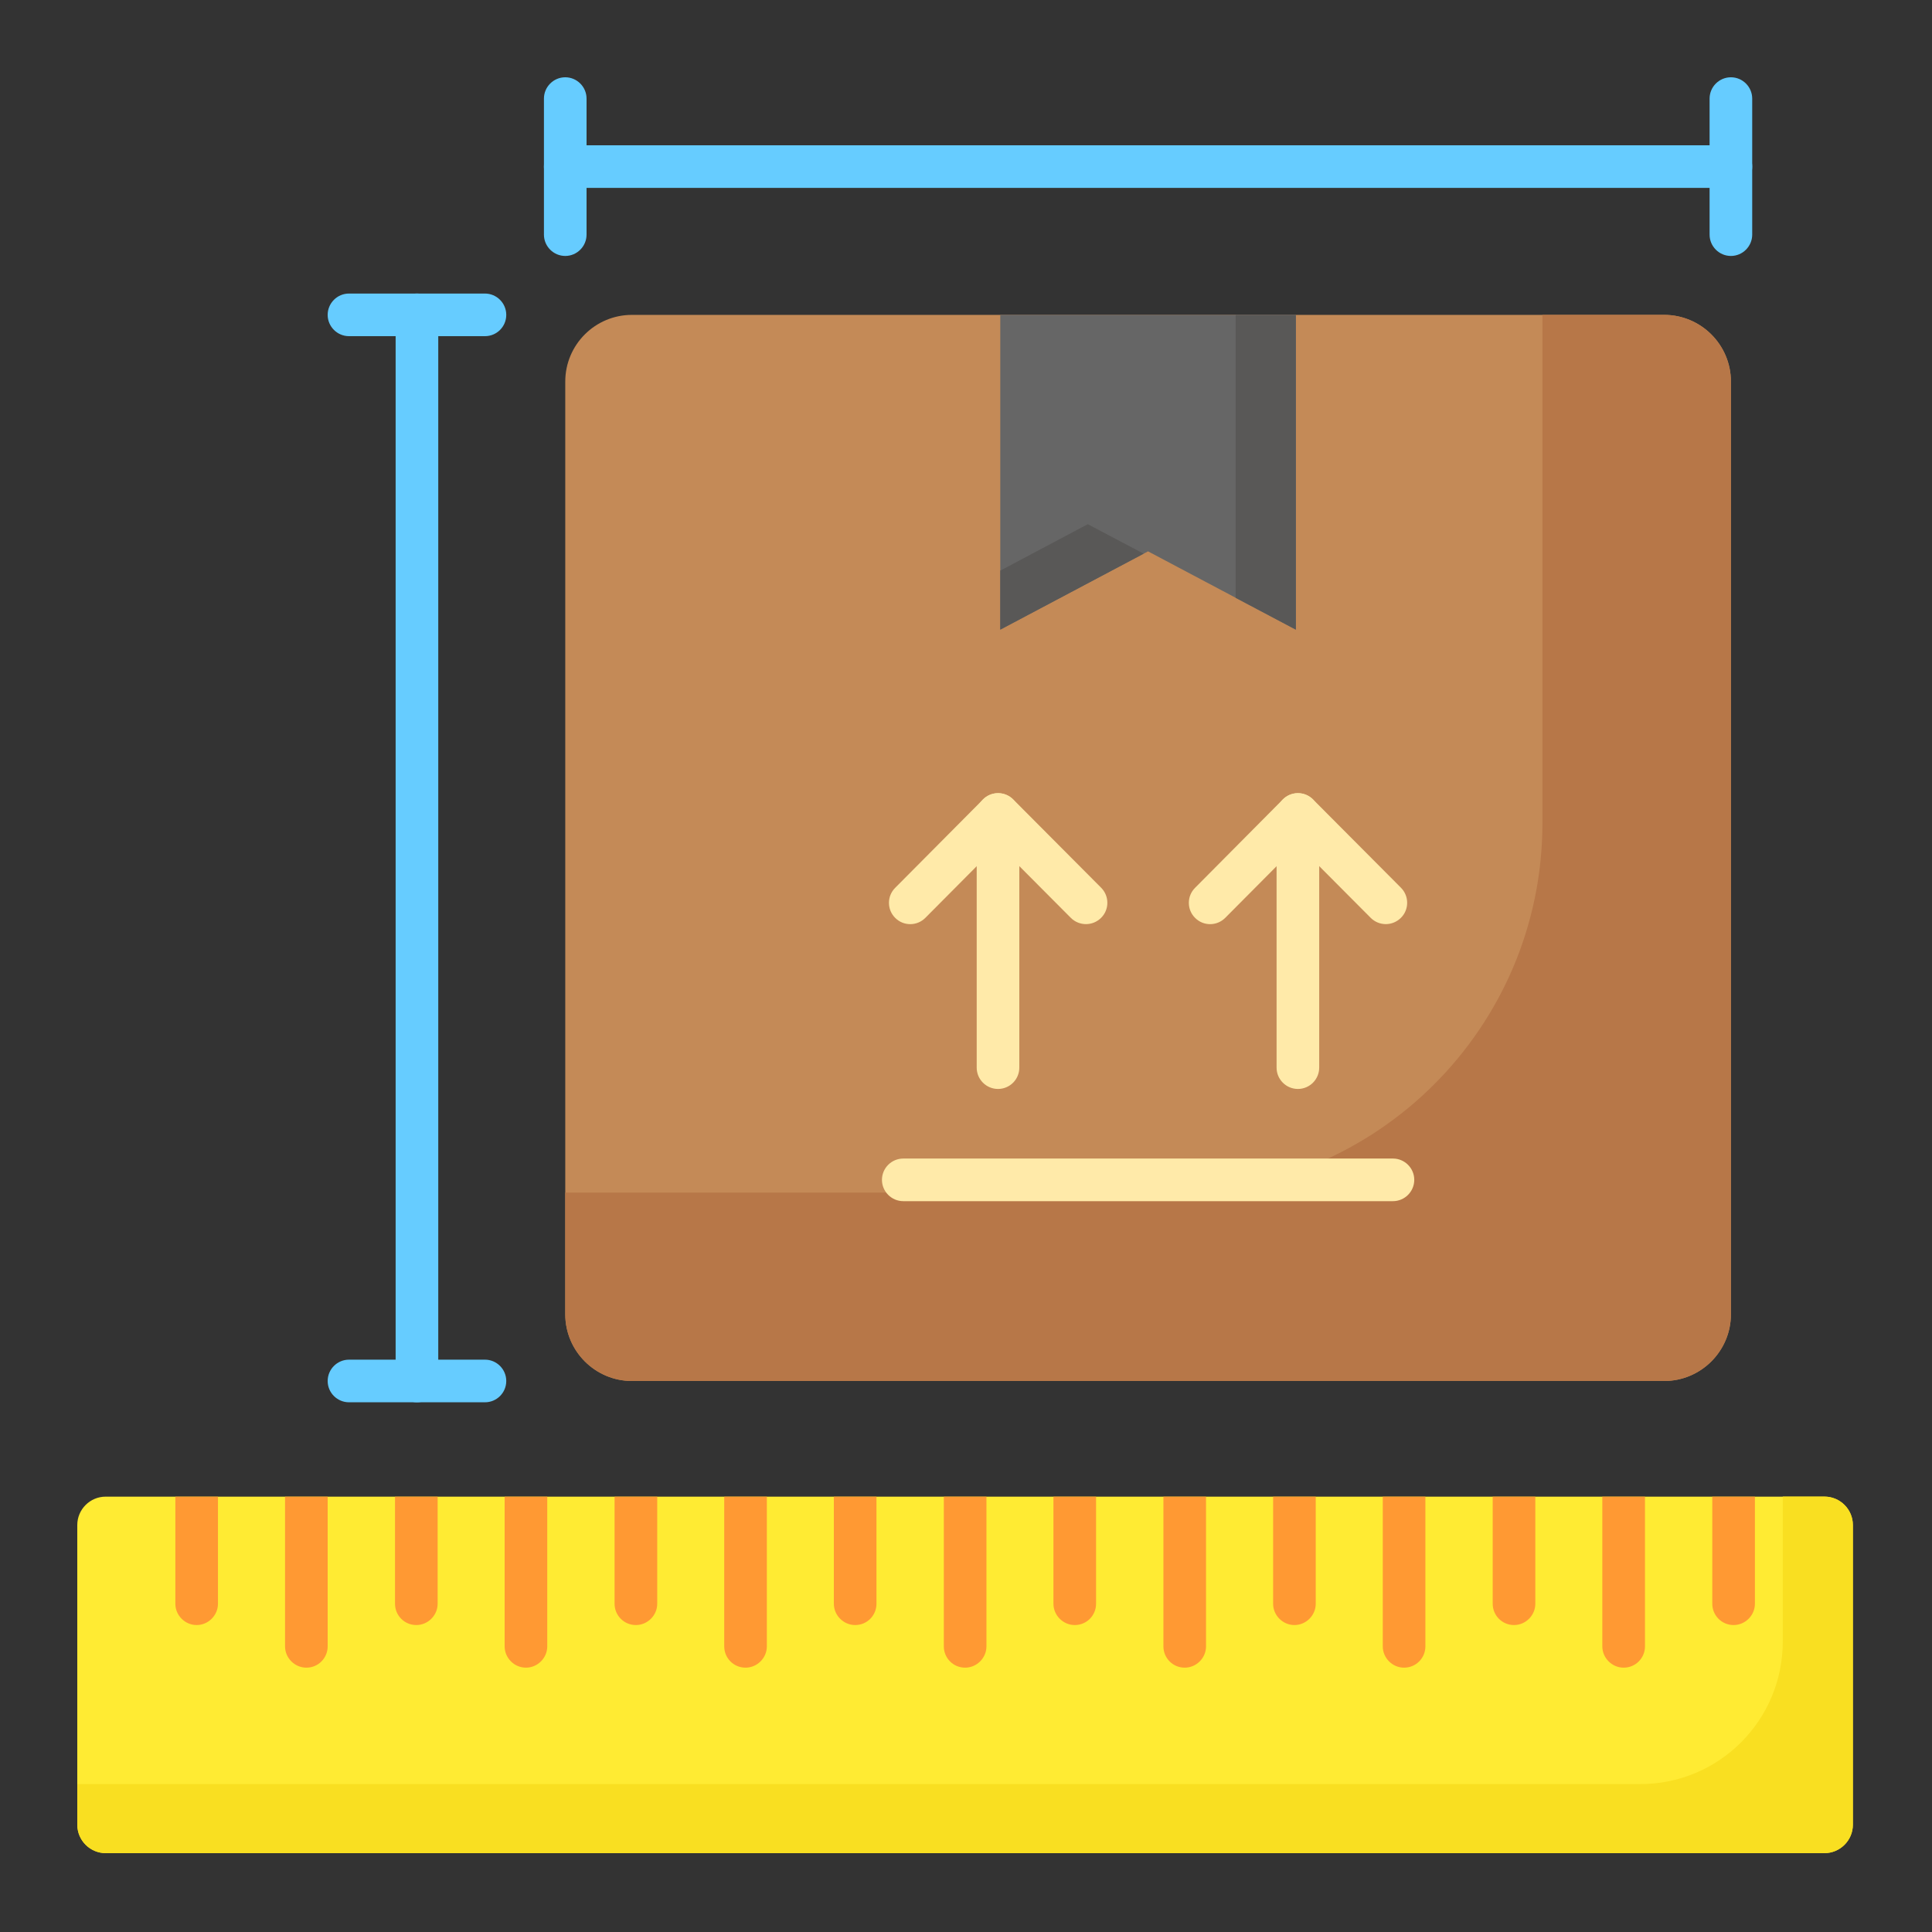 <svg width="50" height="50" viewBox="0 0 50 50" fill="none" xmlns="http://www.w3.org/2000/svg">
<rect x="0" y="0" width="50" height="50" fill="#333333" stroke="none"/>
<path d="M47.951 39.468V47.224C47.951 47.629 47.621 47.959 47.215 47.959H2.735C2.33 47.959 2 47.629 2 47.224V39.468C2 39.063 2.33 38.733 2.735 38.733H47.215C47.621 38.735 47.951 39.063 47.951 39.468Z" fill="#FFEB33"/>
<path d="M47.953 39.466V47.224C47.953 47.627 47.621 47.959 47.217 47.959H2.737C2.332 47.959 2.002 47.629 2.002 47.224V46.172H42.45C44.488 46.172 46.138 44.522 46.138 42.484V38.731H47.219C47.623 38.731 47.953 39.063 47.953 39.466Z" fill="#F9DF21"/>
<path d="M35.786 38.733H36.889V42.608C36.889 42.909 36.647 43.159 36.337 43.159C36.035 43.159 35.786 42.909 35.786 42.608V38.733Z" fill="#FF9933"/>
<path d="M27.263 38.733H28.366V41.505C28.366 41.806 28.125 42.056 27.815 42.056C27.513 42.056 27.263 41.806 27.263 41.505V38.733Z" fill="#FF9933"/>
<path d="M38.631 38.733H39.734V41.505C39.734 41.806 39.484 42.056 39.183 42.056C38.873 42.056 38.631 41.806 38.631 41.505V38.733Z" fill="#FF9933"/>
<path d="M7.377 38.733H8.48V42.608C8.48 42.909 8.238 43.159 7.929 43.159C7.627 43.159 7.377 42.909 7.377 42.608V38.733Z" fill="#FF9933"/>
<path d="M4.538 38.733H5.641V41.505C5.641 41.806 5.391 42.056 5.089 42.056C4.787 42.056 4.538 41.806 4.538 41.505V38.733Z" fill="#FF9933"/>
<path d="M18.743 38.733H19.846V42.608C19.846 42.909 19.596 43.159 19.294 43.159C18.985 43.159 18.743 42.909 18.743 42.608V38.733Z" fill="#FF9933"/>
<path d="M24.426 38.733H25.529V42.608C25.529 42.909 25.279 43.159 24.977 43.159C24.668 43.159 24.426 42.909 24.426 42.608V38.733Z" fill="#FF9933"/>
<path d="M10.223 38.733H11.326V41.505C11.326 41.806 11.076 42.056 10.774 42.056C10.464 42.056 10.223 41.806 10.223 41.505V38.733Z" fill="#FF9933"/>
<path d="M30.109 38.733H31.212V42.608C31.212 42.909 30.962 43.159 30.66 43.159C30.351 43.159 30.109 42.909 30.109 42.608V38.733Z" fill="#FF9933"/>
<path d="M32.948 38.733H34.051V41.505C34.051 41.806 33.801 42.056 33.5 42.056C33.198 42.056 32.948 41.806 32.948 41.505V38.733Z" fill="#FF9933"/>
<path d="M45.417 38.733V41.505C45.417 41.806 45.167 42.056 44.865 42.056C44.556 42.056 44.314 41.806 44.314 41.505V38.733H45.417Z" fill="#FF9933"/>
<path d="M21.58 38.733H22.683V41.505C22.683 41.806 22.442 42.056 22.132 42.056C21.83 42.056 21.58 41.806 21.58 41.505V38.733Z" fill="#FF9933"/>
<path d="M41.468 38.733H42.572V42.608C42.572 42.909 42.33 43.159 42.02 43.159C41.718 43.159 41.468 42.909 41.468 42.608V38.733Z" fill="#FF9933"/>
<path d="M15.905 38.733H17.009V41.505C17.009 41.806 16.759 42.056 16.457 42.056C16.147 42.056 15.905 41.806 15.905 41.505V38.733Z" fill="#FF9933"/>
<path d="M13.06 38.733H14.163V42.608C14.163 42.909 13.913 43.159 13.611 43.159C13.31 43.159 13.06 42.909 13.06 42.608V38.733Z" fill="#FF9933"/>
<path d="M44.796 9.875V34.013C44.796 34.966 44.022 35.74 43.069 35.74H16.355C15.402 35.74 14.629 34.966 14.629 34.013V9.875C14.629 8.922 15.402 8.149 16.355 8.149H43.067C44.022 8.149 44.796 8.922 44.796 9.875Z" fill="#C48A57"/>
<path d="M44.796 9.875V34.013C44.796 34.962 44.018 35.74 43.069 35.74H16.355C15.406 35.74 14.629 34.962 14.629 34.013V30.864H30.352C35.636 30.864 39.918 26.582 39.918 21.299V8.149H43.067C44.018 8.149 44.796 8.926 44.796 9.875Z" fill="#B77748"/>
<path d="M25.887 8.148V16.295L29.711 14.269L33.536 16.295V8.148H25.887Z" fill="#666666"/>
<path d="M29.597 14.329L25.887 16.295V14.768L28.152 13.566L29.597 14.329Z" fill="#595857"/>
<path d="M33.536 8.15V16.295L31.979 15.472V8.15H33.536Z" fill="#595857"/>
<path d="M36.049 31.086H23.377C23.073 31.086 22.825 30.838 22.825 30.534C22.825 30.231 23.073 29.983 23.377 29.983H36.049C36.353 29.983 36.601 30.231 36.601 30.534C36.601 30.838 36.353 31.086 36.049 31.086Z" fill="#FFEAA9"/>
<path d="M35.865 23.916C35.724 23.916 35.582 23.862 35.474 23.754L33.59 21.862L31.709 23.754C31.493 23.97 31.146 23.972 30.93 23.756C30.714 23.543 30.712 23.193 30.928 22.977L33.198 20.691C33.302 20.587 33.442 20.527 33.59 20.527C33.735 20.527 33.877 20.585 33.981 20.689L36.257 22.975C36.471 23.191 36.471 23.541 36.255 23.754C36.145 23.862 36.005 23.916 35.865 23.916Z" fill="#FFEAA9"/>
<path d="M33.59 28.182C33.286 28.182 33.038 27.935 33.038 27.631V21.079C33.038 20.775 33.286 20.527 33.59 20.527C33.893 20.527 34.141 20.775 34.141 21.079V27.629C34.141 27.935 33.893 28.182 33.59 28.182Z" fill="#FFEAA9"/>
<path d="M28.105 23.916C27.963 23.916 27.821 23.862 27.713 23.754L25.829 21.862L23.948 23.754C23.733 23.97 23.385 23.972 23.169 23.756C22.953 23.543 22.951 23.193 23.167 22.977L25.439 20.691C25.543 20.587 25.683 20.527 25.831 20.527C25.977 20.527 26.118 20.585 26.222 20.689L28.498 22.975C28.712 23.191 28.712 23.541 28.496 23.754C28.386 23.862 28.247 23.916 28.105 23.916Z" fill="#FFEAA9"/>
<path d="M25.828 28.182C25.525 28.182 25.277 27.935 25.277 27.631V21.079C25.277 20.775 25.525 20.527 25.828 20.527C26.132 20.527 26.38 20.775 26.38 21.079V27.629C26.38 27.935 26.134 28.182 25.828 28.182Z" fill="#FFEAA9"/>
<path d="M44.796 4.863H14.629C14.325 4.863 14.077 4.616 14.077 4.312C14.077 4.008 14.325 3.76 14.629 3.76H44.796C45.099 3.76 45.347 4.008 45.347 4.312C45.347 4.616 45.099 4.863 44.796 4.863Z" fill="#66CCFF"/>
<path d="M44.796 6.624C44.492 6.624 44.244 6.376 44.244 6.072V2.552C44.244 2.248 44.492 2 44.796 2C45.099 2 45.347 2.248 45.347 2.552V6.072C45.347 6.376 45.099 6.624 44.796 6.624Z" fill="#66CCFF"/>
<path d="M14.629 6.624C14.325 6.624 14.077 6.376 14.077 6.072V2.552C14.077 2.248 14.325 2 14.629 2C14.932 2 15.18 2.248 15.18 2.552V6.072C15.18 6.376 14.932 6.624 14.629 6.624Z" fill="#66CCFF"/>
<path d="M10.79 36.291C10.486 36.291 10.239 36.044 10.239 35.74V8.149C10.239 7.845 10.486 7.597 10.79 7.597C11.094 7.597 11.342 7.845 11.342 8.149V35.74C11.342 36.045 11.096 36.291 10.79 36.291Z" fill="#66CCFF"/>
<path d="M12.551 36.291H9.032C8.728 36.291 8.48 36.044 8.48 35.74C8.48 35.436 8.728 35.188 9.032 35.188H12.551C12.854 35.188 13.102 35.436 13.102 35.74C13.102 36.044 12.856 36.291 12.551 36.291Z" fill="#66CCFF"/>
<path d="M12.55 8.7H9.032C8.728 8.7 8.48 8.452 8.48 8.149C8.48 7.845 8.728 7.597 9.032 7.597H12.55C12.854 7.597 13.102 7.845 13.102 8.149C13.102 8.454 12.856 8.7 12.55 8.7Z" fill="#66CCFF"/>
</svg>
